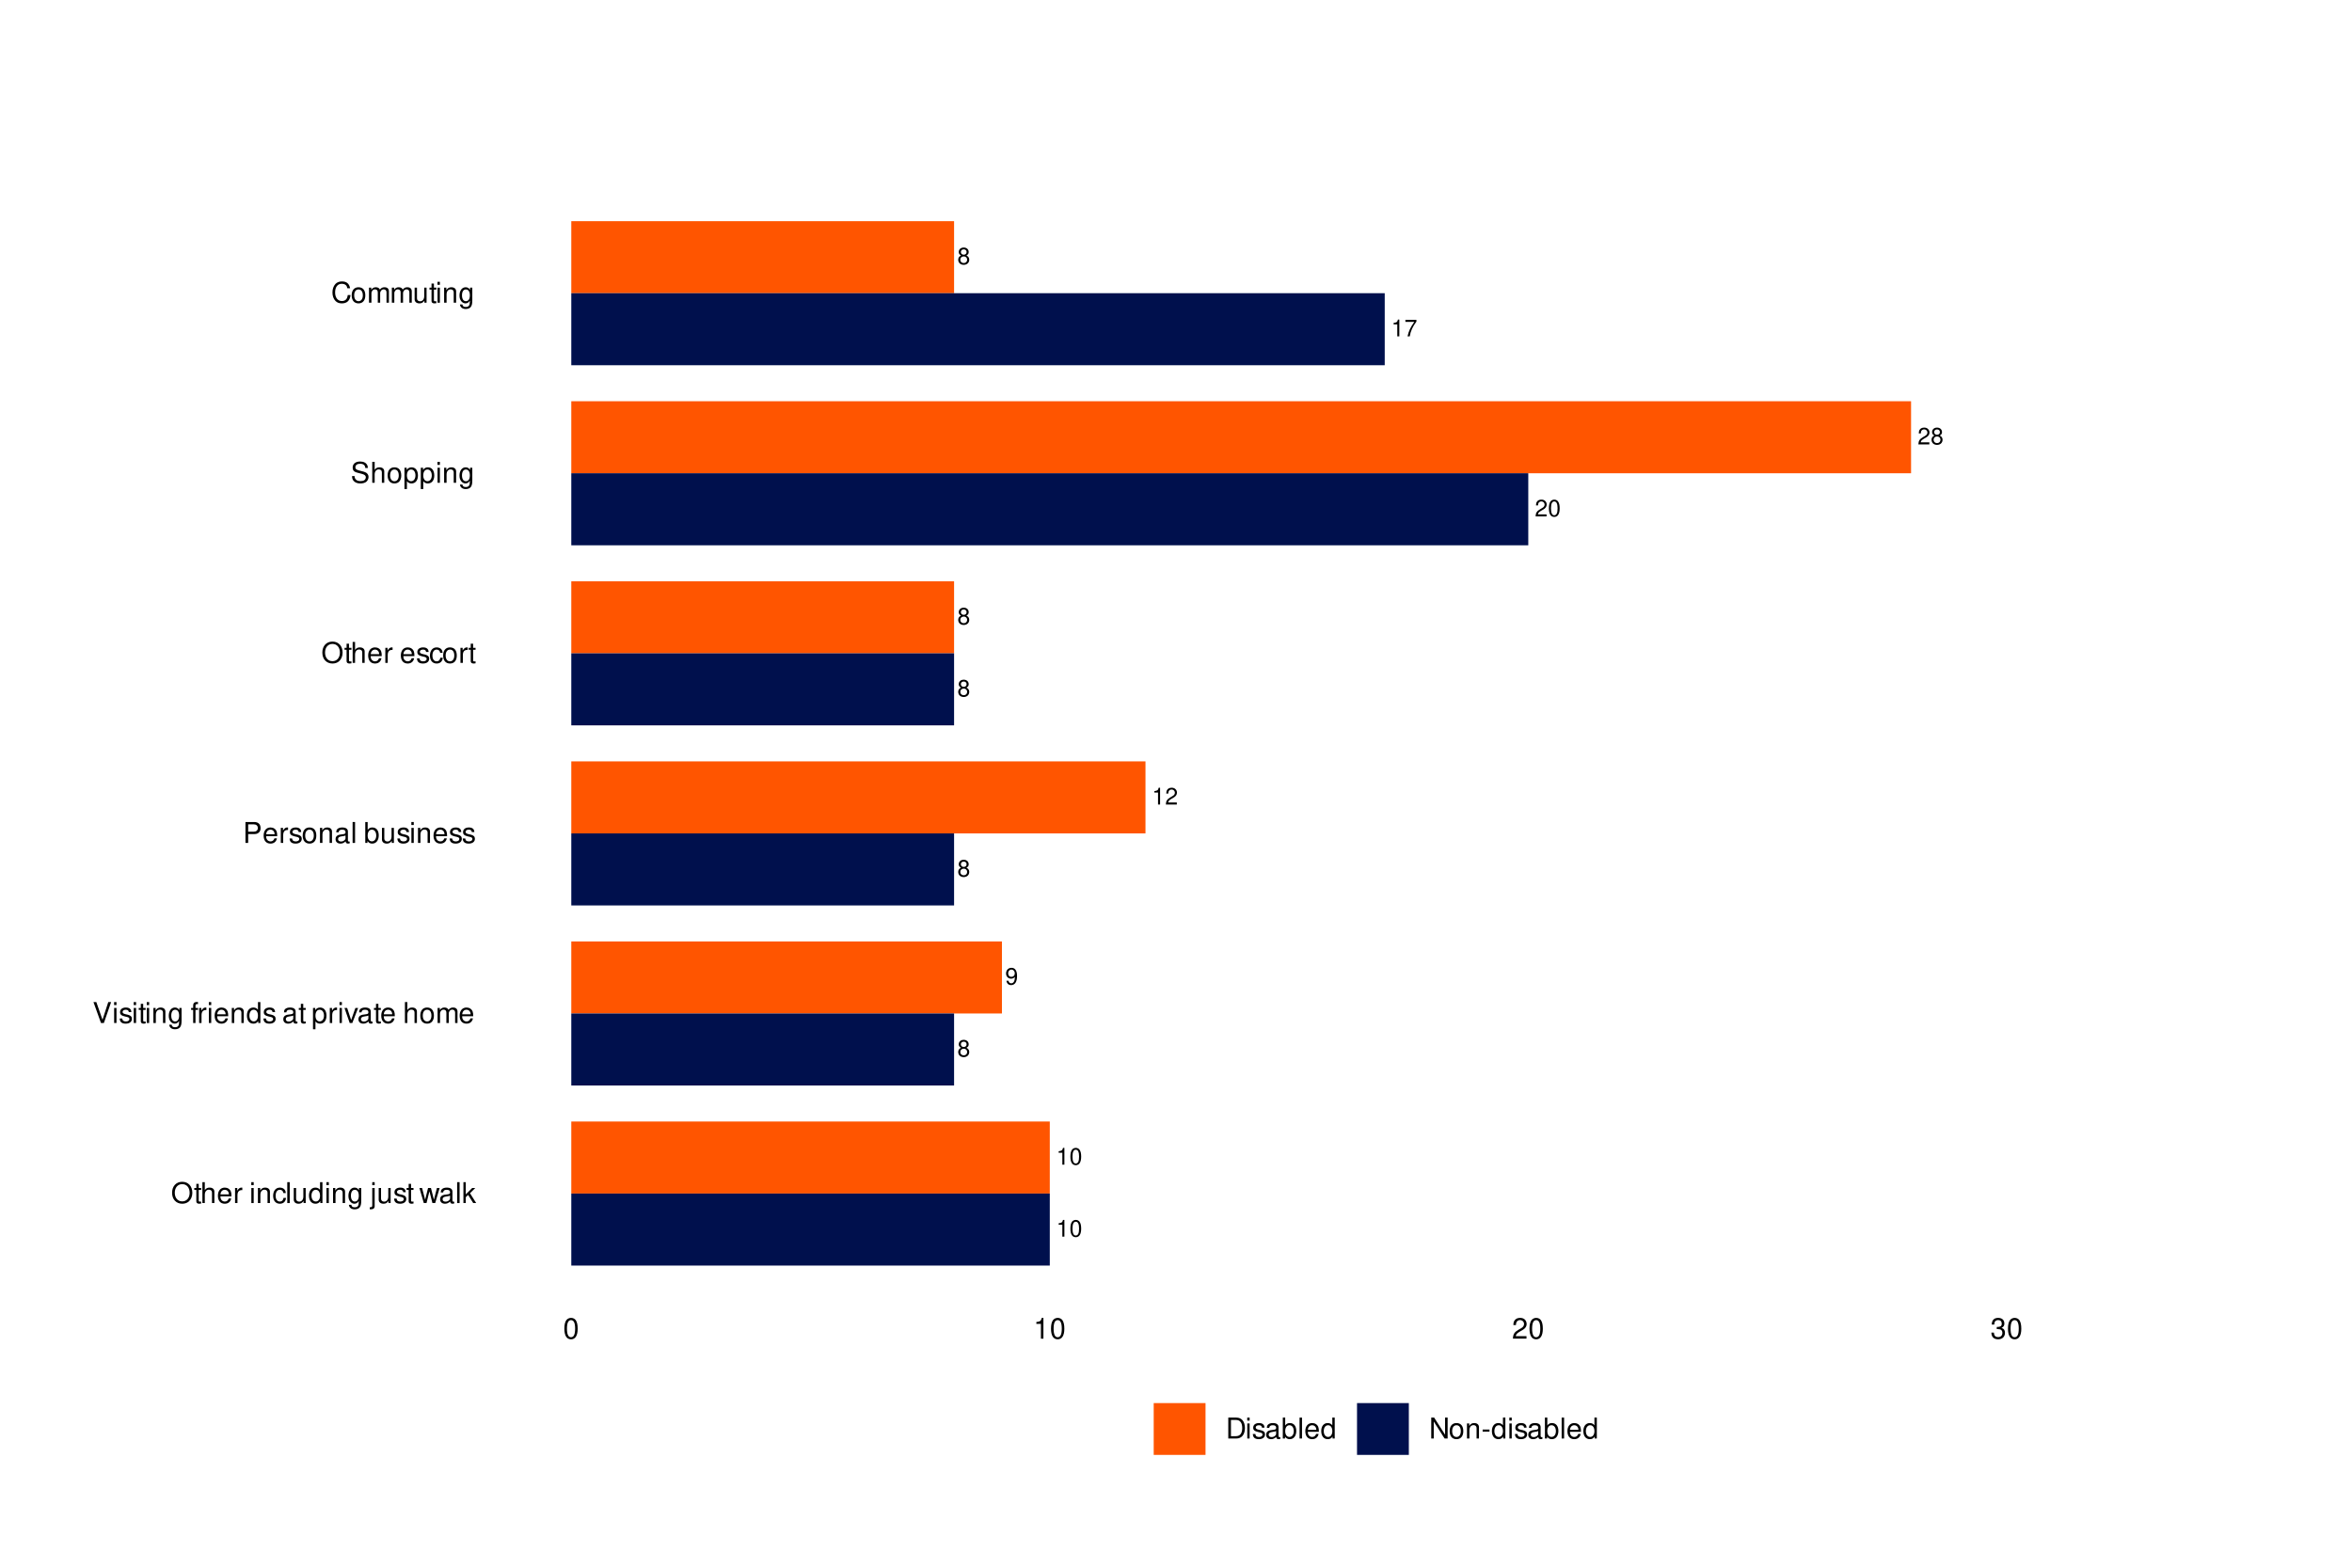 <?xml version="1.0" encoding="UTF-8"?>
<svg xmlns="http://www.w3.org/2000/svg" xmlns:xlink="http://www.w3.org/1999/xlink" width="720pt" height="480pt" viewBox="0 0 720 480" version="1.1">
<defs>
<g>
<symbol overflow="visible" id="glyph0-0">
<path style="stroke:none;" d=""/>
</symbol>
<symbol overflow="visible" id="glyph0-1">
<path style="stroke:none;" d="M 2.781 -2.703 C 3.312 -3.031 3.469 -3.281 3.469 -3.766 C 3.469 -4.578 2.844 -5.141 1.953 -5.141 C 1.062 -5.141 0.438 -4.578 0.438 -3.781 C 0.438 -3.281 0.609 -3.031 1.125 -2.703 C 0.547 -2.422 0.266 -2 0.266 -1.422 C 0.266 -0.484 0.953 0.156 1.953 0.156 C 2.953 0.156 3.641 -0.484 3.641 -1.422 C 3.641 -2 3.359 -2.422 2.781 -2.703 Z M 1.953 -4.578 C 2.484 -4.578 2.828 -4.266 2.828 -3.75 C 2.828 -3.266 2.484 -2.953 1.953 -2.953 C 1.422 -2.953 1.078 -3.266 1.078 -3.766 C 1.078 -4.266 1.422 -4.578 1.953 -4.578 Z M 1.953 -2.422 C 2.578 -2.422 3 -2.016 3 -1.422 C 3 -0.797 2.594 -0.391 1.938 -0.391 C 1.328 -0.391 0.906 -0.812 0.906 -1.406 C 0.906 -2.016 1.328 -2.422 1.953 -2.422 Z M 1.953 -2.422 "/>
</symbol>
<symbol overflow="visible" id="glyph0-2">
<path style="stroke:none;" d="M 3.594 -0.625 L 0.953 -0.625 C 1.016 -1.047 1.234 -1.312 1.859 -1.688 L 2.562 -2.094 C 3.266 -2.484 3.641 -3 3.641 -3.641 C 3.641 -4.062 3.469 -4.469 3.156 -4.734 C 2.859 -5.016 2.5 -5.141 2.016 -5.141 C 1.375 -5.141 0.906 -4.906 0.625 -4.469 C 0.453 -4.203 0.375 -3.875 0.359 -3.359 L 0.984 -3.359 C 1 -3.719 1.047 -3.922 1.125 -4.094 C 1.297 -4.406 1.625 -4.594 2 -4.594 C 2.562 -4.594 3 -4.188 3 -3.625 C 3 -3.219 2.766 -2.859 2.312 -2.609 L 1.656 -2.219 C 0.609 -1.609 0.297 -1.125 0.234 0 L 3.594 0 Z M 3.594 -0.625 "/>
</symbol>
<symbol overflow="visible" id="glyph0-3">
<path style="stroke:none;" d="M 1.844 -3.656 L 1.844 0 L 2.469 0 L 2.469 -5.141 L 2.047 -5.141 C 1.828 -4.344 1.688 -4.25 0.719 -4.109 L 0.719 -3.656 Z M 1.844 -3.656 "/>
</symbol>
<symbol overflow="visible" id="glyph0-4">
<path style="stroke:none;" d="M 0.375 -1.172 C 0.5 -0.328 1.031 0.156 1.812 0.156 C 2.375 0.156 2.859 -0.109 3.156 -0.562 C 3.469 -1.078 3.625 -1.703 3.625 -2.625 C 3.625 -3.5 3.484 -4.047 3.188 -4.5 C 2.922 -4.922 2.469 -5.141 1.922 -5.141 C 0.953 -5.141 0.266 -4.422 0.266 -3.422 C 0.266 -2.484 0.906 -1.812 1.812 -1.812 C 2.297 -1.812 2.656 -1.984 2.969 -2.375 C 2.969 -1.094 2.562 -0.391 1.844 -0.391 C 1.406 -0.391 1.109 -0.672 1 -1.172 Z M 1.906 -4.594 C 2.5 -4.594 2.938 -4.109 2.938 -3.438 C 2.938 -2.812 2.516 -2.375 1.891 -2.375 C 1.281 -2.375 0.906 -2.797 0.906 -3.469 C 0.906 -4.125 1.328 -4.594 1.906 -4.594 Z M 1.906 -4.594 "/>
</symbol>
<symbol overflow="visible" id="glyph0-5">
<path style="stroke:none;" d="M 1.953 -5.141 C 1.484 -5.141 1.062 -4.922 0.797 -4.578 C 0.469 -4.125 0.312 -3.438 0.312 -2.484 C 0.312 -0.75 0.875 0.156 1.953 0.156 C 3.016 0.156 3.609 -0.75 3.609 -2.453 C 3.609 -3.438 3.453 -4.109 3.109 -4.578 C 2.844 -4.938 2.438 -5.141 1.953 -5.141 Z M 1.953 -4.578 C 2.625 -4.578 2.969 -3.891 2.969 -2.5 C 2.969 -1.031 2.641 -0.359 1.938 -0.359 C 1.281 -0.359 0.953 -1.062 0.953 -2.484 C 0.953 -3.891 1.281 -4.578 1.953 -4.578 Z M 1.953 -4.578 "/>
</symbol>
<symbol overflow="visible" id="glyph0-6">
<path style="stroke:none;" d="M 3.703 -5.047 L 0.328 -5.047 L 0.328 -4.422 L 3.047 -4.422 C 1.844 -2.703 1.359 -1.656 0.984 0 L 1.656 0 C 1.922 -1.609 2.562 -3 3.703 -4.516 Z M 3.703 -5.047 "/>
</symbol>
<symbol overflow="visible" id="glyph1-0">
<path style="stroke:none;" d=""/>
</symbol>
<symbol overflow="visible" id="glyph1-1">
<path style="stroke:none;" d="M 3.422 -6.516 C 1.578 -6.516 0.328 -5.156 0.328 -3.156 C 0.328 -1.141 1.578 0.203 3.438 0.203 C 4.219 0.203 4.906 -0.031 5.422 -0.469 C 6.109 -1.062 6.531 -2.062 6.531 -3.109 C 6.531 -5.172 5.297 -6.516 3.422 -6.516 Z M 3.422 -5.797 C 4.812 -5.797 5.703 -4.75 5.703 -3.125 C 5.703 -1.578 4.781 -0.516 3.438 -0.516 C 2.062 -0.516 1.156 -1.578 1.156 -3.156 C 1.156 -4.734 2.062 -5.797 3.422 -5.797 Z M 3.422 -5.797 "/>
</symbol>
<symbol overflow="visible" id="glyph1-2">
<path style="stroke:none;" d="M 2.234 -4.609 L 1.484 -4.609 L 1.484 -5.875 L 0.75 -5.875 L 0.75 -4.609 L 0.125 -4.609 L 0.125 -4.016 L 0.75 -4.016 L 0.75 -0.531 C 0.75 -0.047 1.062 0.203 1.641 0.203 C 1.828 0.203 1.984 0.188 2.234 0.141 L 2.234 -0.469 C 2.125 -0.453 2.031 -0.438 1.875 -0.438 C 1.562 -0.438 1.484 -0.531 1.484 -0.859 L 1.484 -4.016 L 2.234 -4.016 Z M 2.234 -4.609 "/>
</symbol>
<symbol overflow="visible" id="glyph1-3">
<path style="stroke:none;" d="M 0.609 -6.406 L 0.609 0 L 1.344 0 L 1.344 -2.547 C 1.344 -3.484 1.844 -4.094 2.594 -4.094 C 2.844 -4.094 3.062 -4.031 3.25 -3.891 C 3.453 -3.734 3.547 -3.516 3.547 -3.188 L 3.547 0 L 4.281 0 L 4.281 -3.484 C 4.281 -4.25 3.719 -4.734 2.828 -4.734 C 2.172 -4.734 1.781 -4.547 1.344 -3.969 L 1.344 -6.406 Z M 0.609 -6.406 "/>
</symbol>
<symbol overflow="visible" id="glyph1-4">
<path style="stroke:none;" d="M 4.516 -2.062 C 4.516 -2.766 4.453 -3.188 4.328 -3.531 C 4.031 -4.281 3.328 -4.734 2.469 -4.734 C 1.172 -4.734 0.359 -3.766 0.359 -2.25 C 0.359 -0.719 1.141 0.203 2.453 0.203 C 3.5 0.203 4.234 -0.391 4.422 -1.406 L 3.672 -1.406 C 3.469 -0.797 3.062 -0.469 2.469 -0.469 C 2 -0.469 1.609 -0.688 1.359 -1.078 C 1.188 -1.344 1.125 -1.594 1.125 -2.062 Z M 1.141 -2.656 C 1.203 -3.516 1.719 -4.062 2.453 -4.062 C 3.203 -4.062 3.719 -3.484 3.719 -2.656 Z M 1.141 -2.656 "/>
</symbol>
<symbol overflow="visible" id="glyph1-5">
<path style="stroke:none;" d="M 0.609 -4.609 L 0.609 0 L 1.344 0 L 1.344 -2.391 C 1.359 -3.5 1.812 -4 2.828 -3.969 L 2.828 -4.719 C 2.703 -4.734 2.625 -4.734 2.547 -4.734 C 2.062 -4.734 1.703 -4.453 1.281 -3.781 L 1.281 -4.609 Z M 0.609 -4.609 "/>
</symbol>
<symbol overflow="visible" id="glyph1-6">
<path style="stroke:none;" d=""/>
</symbol>
<symbol overflow="visible" id="glyph1-7">
<path style="stroke:none;" d="M 1.312 -4.609 L 0.594 -4.609 L 0.594 0 L 1.312 0 Z M 1.312 -6.406 L 0.578 -6.406 L 0.578 -5.484 L 1.312 -5.484 Z M 1.312 -6.406 "/>
</symbol>
<symbol overflow="visible" id="glyph1-8">
<path style="stroke:none;" d="M 0.609 -4.609 L 0.609 0 L 1.359 0 L 1.359 -2.547 C 1.359 -3.484 1.844 -4.094 2.609 -4.094 C 3.188 -4.094 3.547 -3.75 3.547 -3.188 L 3.547 0 L 4.281 0 L 4.281 -3.484 C 4.281 -4.25 3.719 -4.734 2.828 -4.734 C 2.141 -4.734 1.703 -4.484 1.297 -3.828 L 1.297 -4.609 Z M 0.609 -4.609 "/>
</symbol>
<symbol overflow="visible" id="glyph1-9">
<path style="stroke:none;" d="M 4.141 -3.062 C 4.109 -3.516 4.016 -3.797 3.828 -4.062 C 3.516 -4.484 2.969 -4.734 2.328 -4.734 C 1.078 -4.734 0.266 -3.75 0.266 -2.219 C 0.266 -0.734 1.062 0.203 2.312 0.203 C 3.406 0.203 4.109 -0.453 4.203 -1.578 L 3.453 -1.578 C 3.328 -0.844 2.953 -0.469 2.328 -0.469 C 1.516 -0.469 1.031 -1.141 1.031 -2.219 C 1.031 -3.375 1.516 -4.062 2.312 -4.062 C 2.922 -4.062 3.312 -3.703 3.406 -3.062 Z M 4.141 -3.062 "/>
</symbol>
<symbol overflow="visible" id="glyph1-10">
<path style="stroke:none;" d="M 1.344 -6.406 L 0.594 -6.406 L 0.594 0 L 1.344 0 Z M 1.344 -6.406 "/>
</symbol>
<symbol overflow="visible" id="glyph1-11">
<path style="stroke:none;" d="M 4.234 0 L 4.234 -4.609 L 3.516 -4.609 L 3.516 -2 C 3.516 -1.062 3.016 -0.438 2.25 -0.438 C 1.672 -0.438 1.297 -0.797 1.297 -1.344 L 1.297 -4.609 L 0.578 -4.609 L 0.578 -1.062 C 0.578 -0.297 1.141 0.203 2.047 0.203 C 2.719 0.203 3.156 -0.031 3.578 -0.641 L 3.578 0 Z M 4.234 0 "/>
</symbol>
<symbol overflow="visible" id="glyph1-12">
<path style="stroke:none;" d="M 4.359 -6.406 L 3.625 -6.406 L 3.625 -4.031 C 3.312 -4.5 2.828 -4.734 2.203 -4.734 C 1.016 -4.734 0.234 -3.781 0.234 -2.312 C 0.234 -0.75 0.984 0.203 2.234 0.203 C 2.875 0.203 3.312 -0.031 3.703 -0.609 L 3.703 0 L 4.359 0 Z M 2.328 -4.062 C 3.125 -4.062 3.625 -3.359 3.625 -2.25 C 3.625 -1.188 3.109 -0.484 2.344 -0.484 C 1.531 -0.484 1 -1.203 1 -2.266 C 1 -3.344 1.531 -4.062 2.328 -4.062 Z M 2.328 -4.062 "/>
</symbol>
<symbol overflow="visible" id="glyph1-13">
<path style="stroke:none;" d="M 3.547 -4.609 L 3.547 -3.938 C 3.188 -4.5 2.781 -4.734 2.203 -4.734 C 1.078 -4.734 0.312 -3.703 0.312 -2.219 C 0.312 -1.453 0.5 -0.891 0.891 -0.422 C 1.234 -0.016 1.672 0.203 2.141 0.203 C 2.703 0.203 3.094 -0.047 3.484 -0.625 L 3.484 -0.391 C 3.484 0.844 3.141 1.297 2.219 1.297 C 1.594 1.297 1.281 1.062 1.203 0.531 L 0.453 0.531 C 0.531 1.375 1.203 1.922 2.203 1.922 C 2.891 1.922 3.453 1.703 3.75 1.328 C 4.094 0.891 4.234 0.328 4.234 -0.75 L 4.234 -4.609 Z M 2.266 -4.062 C 3.047 -4.062 3.484 -3.406 3.484 -2.25 C 3.484 -1.125 3.031 -0.469 2.266 -0.469 C 1.516 -0.469 1.078 -1.141 1.078 -2.266 C 1.078 -3.391 1.516 -4.062 2.266 -4.062 Z M 2.266 -4.062 "/>
</symbol>
<symbol overflow="visible" id="glyph1-14">
<path style="stroke:none;" d="M 0.609 -4.609 L 0.609 0.672 C 0.609 1.125 0.469 1.281 0.016 1.281 C -0.031 1.281 -0.062 1.281 -0.156 1.266 L -0.156 1.891 C -0.078 1.906 -0.031 1.922 0.094 1.922 C 0.922 1.922 1.344 1.594 1.344 0.953 L 1.344 -4.609 Z M 1.344 -6.406 L 0.609 -6.406 L 0.609 -5.484 L 1.344 -5.484 Z M 1.344 -6.406 "/>
</symbol>
<symbol overflow="visible" id="glyph1-15">
<path style="stroke:none;" d="M 3.859 -3.328 C 3.844 -4.234 3.25 -4.734 2.188 -4.734 C 1.109 -4.734 0.406 -4.188 0.406 -3.328 C 0.406 -2.609 0.781 -2.266 1.875 -2 L 2.562 -1.844 C 3.062 -1.719 3.266 -1.531 3.266 -1.203 C 3.266 -0.766 2.844 -0.469 2.203 -0.469 C 1.797 -0.469 1.469 -0.594 1.281 -0.781 C 1.172 -0.922 1.125 -1.047 1.078 -1.375 L 0.297 -1.375 C 0.328 -0.312 0.938 0.203 2.141 0.203 C 3.297 0.203 4.031 -0.375 4.031 -1.266 C 4.031 -1.938 3.656 -2.328 2.734 -2.547 L 2.031 -2.703 C 1.438 -2.844 1.172 -3.047 1.172 -3.375 C 1.172 -3.797 1.562 -4.062 2.156 -4.062 C 2.75 -4.062 3.062 -3.812 3.078 -3.328 Z M 3.859 -3.328 "/>
</symbol>
<symbol overflow="visible" id="glyph1-16">
<path style="stroke:none;" d="M 4.875 0 L 6.234 -4.609 L 5.406 -4.609 L 4.484 -1.016 L 3.578 -4.609 L 2.688 -4.609 L 1.797 -1.016 L 0.859 -4.609 L 0.047 -4.609 L 1.391 0 L 2.219 0 L 3.109 -3.609 L 4.031 0 Z M 4.875 0 "/>
</symbol>
<symbol overflow="visible" id="glyph1-17">
<path style="stroke:none;" d="M 4.703 -0.438 C 4.625 -0.406 4.594 -0.406 4.547 -0.406 C 4.297 -0.406 4.156 -0.547 4.156 -0.781 L 4.156 -3.484 C 4.156 -4.297 3.547 -4.734 2.422 -4.734 C 1.734 -4.734 1.203 -4.547 0.891 -4.203 C 0.672 -3.969 0.594 -3.703 0.578 -3.25 L 1.312 -3.25 C 1.375 -3.812 1.703 -4.062 2.391 -4.062 C 3.062 -4.062 3.422 -3.812 3.422 -3.375 L 3.422 -3.188 C 3.406 -2.875 3.25 -2.75 2.656 -2.672 C 1.625 -2.547 1.453 -2.5 1.172 -2.391 C 0.641 -2.156 0.375 -1.766 0.375 -1.156 C 0.375 -0.328 0.953 0.203 1.875 0.203 C 2.469 0.203 2.922 0 3.453 -0.469 C 3.5 0 3.734 0.203 4.203 0.203 C 4.359 0.203 4.453 0.188 4.703 0.125 Z M 3.422 -1.453 C 3.422 -1.203 3.359 -1.062 3.125 -0.859 C 2.828 -0.578 2.469 -0.438 2.047 -0.438 C 1.469 -0.438 1.141 -0.719 1.141 -1.172 C 1.141 -1.656 1.453 -1.906 2.25 -2.016 C 3.031 -2.125 3.172 -2.156 3.422 -2.281 Z M 3.422 -1.453 "/>
</symbol>
<symbol overflow="visible" id="glyph1-18">
<path style="stroke:none;" d="M 1.234 -6.406 L 0.516 -6.406 L 0.516 0 L 1.234 0 L 1.234 -1.797 L 1.953 -2.5 L 3.516 0 L 4.422 0 L 2.531 -3.016 L 4.141 -4.609 L 3.188 -4.609 L 1.234 -2.656 Z M 1.234 -6.406 "/>
</symbol>
<symbol overflow="visible" id="glyph1-19">
<path style="stroke:none;" d="M 3.453 0 L 5.672 -6.406 L 4.797 -6.406 L 3.031 -0.984 L 1.141 -6.406 L 0.266 -6.406 L 2.562 0 Z M 3.453 0 "/>
</symbol>
<symbol overflow="visible" id="glyph1-20">
<path style="stroke:none;" d="M 2.266 -4.609 L 1.5 -4.609 L 1.5 -5.328 C 1.5 -5.641 1.672 -5.797 2.016 -5.797 C 2.078 -5.797 2.109 -5.797 2.266 -5.781 L 2.266 -6.391 C 2.109 -6.438 2 -6.438 1.859 -6.438 C 1.172 -6.438 0.781 -6.047 0.781 -5.391 L 0.781 -4.609 L 0.156 -4.609 L 0.156 -4.016 L 0.781 -4.016 L 0.781 0 L 1.5 0 L 1.5 -4.016 L 2.266 -4.016 Z M 2.266 -4.609 "/>
</symbol>
<symbol overflow="visible" id="glyph1-21">
<path style="stroke:none;" d="M 0.469 1.922 L 1.219 1.922 L 1.219 -0.484 C 1.594 -0.016 2.031 0.203 2.625 0.203 C 3.828 0.203 4.594 -0.75 4.594 -2.219 C 4.594 -3.781 3.844 -4.734 2.625 -4.734 C 2 -4.734 1.5 -4.453 1.156 -3.922 L 1.156 -4.609 L 0.469 -4.609 Z M 2.5 -4.062 C 3.312 -4.062 3.828 -3.344 3.828 -2.25 C 3.828 -1.203 3.297 -0.484 2.5 -0.484 C 1.719 -0.484 1.219 -1.188 1.219 -2.266 C 1.219 -3.359 1.719 -4.062 2.5 -4.062 Z M 2.5 -4.062 "/>
</symbol>
<symbol overflow="visible" id="glyph1-22">
<path style="stroke:none;" d="M 2.5 0 L 4.281 -4.609 L 3.453 -4.609 L 2.141 -0.875 L 0.922 -4.609 L 0.094 -4.609 L 1.703 0 Z M 2.5 0 "/>
</symbol>
<symbol overflow="visible" id="glyph1-23">
<path style="stroke:none;" d="M 2.391 -4.734 C 1.094 -4.734 0.312 -3.812 0.312 -2.266 C 0.312 -0.719 1.094 0.203 2.406 0.203 C 3.703 0.203 4.484 -0.719 4.484 -2.234 C 4.484 -3.828 3.734 -4.734 2.391 -4.734 Z M 2.406 -4.062 C 3.234 -4.062 3.719 -3.391 3.719 -2.25 C 3.719 -1.156 3.203 -0.469 2.406 -0.469 C 1.578 -0.469 1.078 -1.156 1.078 -2.266 C 1.078 -3.391 1.578 -4.062 2.406 -4.062 Z M 2.406 -4.062 "/>
</symbol>
<symbol overflow="visible" id="glyph1-24">
<path style="stroke:none;" d="M 0.609 -4.609 L 0.609 0 L 1.359 0 L 1.359 -2.891 C 1.359 -3.562 1.844 -4.094 2.438 -4.094 C 2.984 -4.094 3.297 -3.766 3.297 -3.172 L 3.297 0 L 4.031 0 L 4.031 -2.891 C 4.031 -3.562 4.516 -4.094 5.109 -4.094 C 5.641 -4.094 5.969 -3.75 5.969 -3.172 L 5.969 0 L 6.703 0 L 6.703 -3.453 C 6.703 -4.281 6.234 -4.734 5.359 -4.734 C 4.75 -4.734 4.375 -4.562 3.953 -4.031 C 3.672 -4.531 3.312 -4.734 2.703 -4.734 C 2.094 -4.734 1.688 -4.516 1.297 -3.953 L 1.297 -4.609 Z M 0.609 -4.609 "/>
</symbol>
<symbol overflow="visible" id="glyph1-25">
<path style="stroke:none;" d="M 1.625 -2.719 L 3.641 -2.719 C 4.141 -2.719 4.531 -2.875 4.875 -3.172 C 5.266 -3.531 5.422 -3.938 5.422 -4.531 C 5.422 -5.734 4.719 -6.406 3.453 -6.406 L 0.797 -6.406 L 0.797 0 L 1.625 0 Z M 1.625 -3.438 L 1.625 -5.688 L 3.328 -5.688 C 4.109 -5.688 4.578 -5.266 4.578 -4.562 C 4.578 -3.859 4.109 -3.438 3.328 -3.438 Z M 1.625 -3.438 "/>
</symbol>
<symbol overflow="visible" id="glyph1-26">
<path style="stroke:none;" d="M 0.469 -6.406 L 0.469 0 L 1.141 0 L 1.141 -0.594 C 1.484 -0.047 1.953 0.203 2.594 0.203 C 3.812 0.203 4.594 -0.797 4.594 -2.328 C 4.594 -3.812 3.859 -4.734 2.625 -4.734 C 2 -4.734 1.547 -4.5 1.203 -3.984 L 1.203 -6.406 Z M 2.484 -4.062 C 3.312 -4.062 3.828 -3.344 3.828 -2.25 C 3.828 -1.203 3.297 -0.484 2.484 -0.484 C 1.703 -0.484 1.203 -1.188 1.203 -2.266 C 1.203 -3.359 1.703 -4.062 2.484 -4.062 Z M 2.484 -4.062 "/>
</symbol>
<symbol overflow="visible" id="glyph1-27">
<path style="stroke:none;" d="M 5.25 -4.531 C 5.25 -4.969 5.219 -5.094 5.078 -5.391 C 4.719 -6.125 3.969 -6.516 2.891 -6.516 C 1.484 -6.516 0.609 -5.797 0.609 -4.641 C 0.609 -3.859 1.031 -3.359 1.875 -3.141 L 3.469 -2.719 C 4.281 -2.5 4.641 -2.188 4.641 -1.688 C 4.641 -1.344 4.453 -0.984 4.188 -0.797 C 3.938 -0.609 3.531 -0.516 3.016 -0.516 C 2.312 -0.516 1.844 -0.688 1.531 -1.062 C 1.297 -1.344 1.188 -1.641 1.203 -2.047 L 0.422 -2.047 C 0.438 -1.453 0.547 -1.062 0.797 -0.719 C 1.234 -0.109 1.984 0.203 2.953 0.203 C 3.719 0.203 4.344 0.031 4.766 -0.297 C 5.188 -0.641 5.469 -1.203 5.469 -1.766 C 5.469 -2.547 4.969 -3.125 4.094 -3.375 L 2.484 -3.797 C 1.719 -4.016 1.438 -4.25 1.438 -4.75 C 1.438 -5.406 2 -5.828 2.875 -5.828 C 3.891 -5.828 4.453 -5.375 4.469 -4.531 Z M 5.25 -4.531 "/>
</symbol>
<symbol overflow="visible" id="glyph1-28">
<path style="stroke:none;" d="M 5.828 -4.422 C 5.562 -5.828 4.766 -6.516 3.359 -6.516 C 2.484 -6.516 1.797 -6.25 1.312 -5.719 C 0.734 -5.078 0.422 -4.172 0.422 -3.125 C 0.422 -2.078 0.75 -1.172 1.344 -0.547 C 1.844 -0.031 2.484 0.203 3.312 0.203 C 4.875 0.203 5.766 -0.641 5.953 -2.344 L 5.109 -2.344 C 5.047 -1.906 4.953 -1.594 4.828 -1.344 C 4.562 -0.812 4.016 -0.516 3.328 -0.516 C 2.047 -0.516 1.234 -1.547 1.234 -3.141 C 1.234 -4.781 2 -5.797 3.25 -5.797 C 3.781 -5.797 4.25 -5.641 4.516 -5.391 C 4.766 -5.172 4.891 -4.906 4.984 -4.422 Z M 5.828 -4.422 "/>
</symbol>
<symbol overflow="visible" id="glyph1-29">
<path style="stroke:none;" d="M 2.422 -6.359 C 1.844 -6.359 1.312 -6.094 0.984 -5.672 C 0.578 -5.109 0.375 -4.25 0.375 -3.078 C 0.375 -0.938 1.078 0.203 2.422 0.203 C 3.734 0.203 4.453 -0.938 4.453 -3.031 C 4.453 -4.25 4.266 -5.078 3.859 -5.672 C 3.531 -6.109 3.016 -6.359 2.422 -6.359 Z M 2.422 -5.672 C 3.25 -5.672 3.672 -4.828 3.672 -3.094 C 3.672 -1.281 3.266 -0.438 2.406 -0.438 C 1.578 -0.438 1.172 -1.312 1.172 -3.062 C 1.172 -4.828 1.578 -5.672 2.422 -5.672 Z M 2.422 -5.672 "/>
</symbol>
<symbol overflow="visible" id="glyph1-30">
<path style="stroke:none;" d="M 2.281 -4.531 L 2.281 0 L 3.047 0 L 3.047 -6.359 L 2.547 -6.359 C 2.266 -5.391 2.094 -5.25 0.891 -5.094 L 0.891 -4.531 Z M 2.281 -4.531 "/>
</symbol>
<symbol overflow="visible" id="glyph1-31">
<path style="stroke:none;" d="M 4.453 -0.766 L 1.172 -0.766 C 1.25 -1.297 1.531 -1.625 2.297 -2.094 L 3.172 -2.594 C 4.047 -3.062 4.5 -3.719 4.5 -4.5 C 4.5 -5.031 4.281 -5.531 3.922 -5.875 C 3.547 -6.203 3.094 -6.359 2.5 -6.359 C 1.703 -6.359 1.125 -6.078 0.781 -5.531 C 0.547 -5.203 0.453 -4.797 0.438 -4.156 L 1.219 -4.156 C 1.234 -4.594 1.297 -4.844 1.406 -5.062 C 1.594 -5.438 2 -5.688 2.469 -5.688 C 3.172 -5.688 3.703 -5.172 3.703 -4.484 C 3.703 -3.969 3.406 -3.531 2.859 -3.219 L 2.047 -2.75 C 0.75 -2 0.375 -1.406 0.297 -0.016 L 4.453 -0.016 Z M 4.453 -0.766 "/>
</symbol>
<symbol overflow="visible" id="glyph1-32">
<path style="stroke:none;" d="M 1.938 -2.922 L 2.359 -2.922 C 3.203 -2.922 3.656 -2.531 3.656 -1.766 C 3.656 -0.969 3.172 -0.484 2.375 -0.484 C 1.516 -0.484 1.109 -0.922 1.062 -1.844 L 0.281 -1.844 C 0.312 -1.344 0.406 -1 0.547 -0.719 C 0.875 -0.109 1.484 0.203 2.344 0.203 C 3.625 0.203 4.453 -0.578 4.453 -1.781 C 4.453 -2.594 4.141 -3.031 3.391 -3.297 C 3.969 -3.531 4.266 -3.969 4.266 -4.609 C 4.266 -5.703 3.547 -6.359 2.359 -6.359 C 1.109 -6.359 0.438 -5.656 0.406 -4.312 L 1.188 -4.312 C 1.203 -4.703 1.234 -4.922 1.328 -5.109 C 1.5 -5.469 1.891 -5.688 2.375 -5.688 C 3.062 -5.688 3.469 -5.266 3.469 -4.578 C 3.469 -4.141 3.312 -3.859 2.969 -3.719 C 2.766 -3.625 2.484 -3.594 1.938 -3.578 Z M 1.938 -2.922 "/>
</symbol>
<symbol overflow="visible" id="glyph1-33">
<path style="stroke:none;" d="M 0.781 0 L 3.25 0 C 4.875 0 5.875 -1.219 5.875 -3.203 C 5.875 -5.203 4.875 -6.406 3.25 -6.406 L 0.781 -6.406 Z M 1.594 -0.719 L 1.594 -5.688 L 3.109 -5.688 C 4.375 -5.688 5.047 -4.844 5.047 -3.203 C 5.047 -1.578 4.375 -0.719 3.109 -0.719 Z M 1.594 -0.719 "/>
</symbol>
<symbol overflow="visible" id="glyph1-34">
<path style="stroke:none;" d="M 5.688 -6.406 L 4.906 -6.406 L 4.906 -1.172 L 1.562 -6.406 L 0.672 -6.406 L 0.672 0 L 1.438 0 L 1.438 -5.203 L 4.766 0 L 5.688 0 Z M 5.688 -6.406 "/>
</symbol>
<symbol overflow="visible" id="glyph1-35">
<path style="stroke:none;" d="M 2.5 -2.75 L 0.406 -2.75 L 0.406 -2.109 L 2.5 -2.109 Z M 2.5 -2.75 "/>
</symbol>
</g>
</defs>
<g id="surface150">
<rect x="0" y="0" width="720" height="480" style="fill:rgb(100%,100%,100%);fill-opacity:1;stroke:none;"/>
<rect x="0" y="0" width="720" height="480" style="fill:rgb(100%,100%,100%);fill-opacity:1;stroke:none;"/>
<path style="fill:none;stroke-width:1.067;stroke-linecap:round;stroke-linejoin:round;stroke:rgb(100%,100%,100%);stroke-opacity:1;stroke-miterlimit:10;" d="M 0 480 L 720 480 L 720 0 L 0 0 Z M 0 480 "/>
<path style=" stroke:none;fill-rule:nonzero;fill:rgb(100%,33.333%,0%);fill-opacity:1;" d="M 174.887 89.773 L 292.066 89.773 L 292.066 67.719 L 174.887 67.719 Z M 174.887 89.773 "/>
<path style=" stroke:none;fill-rule:nonzero;fill:rgb(100%,33.333%,0%);fill-opacity:1;" d="M 174.887 144.906 L 585.02 144.906 L 585.02 122.852 L 174.887 122.852 Z M 174.887 144.906 "/>
<path style=" stroke:none;fill-rule:nonzero;fill:rgb(100%,33.333%,0%);fill-opacity:1;" d="M 174.887 200.043 L 292.066 200.043 L 292.066 177.988 L 174.887 177.988 Z M 174.887 200.043 "/>
<path style=" stroke:none;fill-rule:nonzero;fill:rgb(100%,33.333%,0%);fill-opacity:1;" d="M 174.887 255.176 L 350.656 255.176 L 350.656 233.121 L 174.887 233.121 Z M 174.887 255.176 "/>
<path style=" stroke:none;fill-rule:nonzero;fill:rgb(100%,33.333%,0%);fill-opacity:1;" d="M 174.887 310.309 L 306.715 310.309 L 306.715 288.254 L 174.887 288.254 Z M 174.887 310.309 "/>
<path style=" stroke:none;fill-rule:nonzero;fill:rgb(100%,33.333%,0%);fill-opacity:1;" d="M 174.887 365.445 L 321.363 365.445 L 321.363 343.391 L 174.887 343.391 Z M 174.887 365.445 "/>
<path style=" stroke:none;fill-rule:nonzero;fill:rgb(0%,6.275%,30.196%);fill-opacity:1;" d="M 174.887 111.828 L 423.895 111.828 L 423.895 89.773 L 174.887 89.773 Z M 174.887 111.828 "/>
<path style=" stroke:none;fill-rule:nonzero;fill:rgb(0%,6.275%,30.196%);fill-opacity:1;" d="M 174.887 166.961 L 467.84 166.961 L 467.84 144.906 L 174.887 144.906 Z M 174.887 166.961 "/>
<path style=" stroke:none;fill-rule:nonzero;fill:rgb(0%,6.275%,30.196%);fill-opacity:1;" d="M 174.887 222.094 L 292.066 222.094 L 292.066 200.039 L 174.887 200.039 Z M 174.887 222.094 "/>
<path style=" stroke:none;fill-rule:nonzero;fill:rgb(0%,6.275%,30.196%);fill-opacity:1;" d="M 174.887 277.23 L 292.066 277.23 L 292.066 255.176 L 174.887 255.176 Z M 174.887 277.23 "/>
<path style=" stroke:none;fill-rule:nonzero;fill:rgb(0%,6.275%,30.196%);fill-opacity:1;" d="M 174.887 332.363 L 292.066 332.363 L 292.066 310.309 L 174.887 310.309 Z M 174.887 332.363 "/>
<path style=" stroke:none;fill-rule:nonzero;fill:rgb(0%,6.275%,30.196%);fill-opacity:1;" d="M 174.887 387.496 L 321.363 387.496 L 321.363 365.441 L 174.887 365.441 Z M 174.887 387.496 "/>
<g style="fill:rgb(0%,0%,0%);fill-opacity:1;">
  <use xlink:href="#glyph0-1" x="293.066" y="80.931"/>
</g>
<g style="fill:rgb(0%,0%,0%);fill-opacity:1;">
  <use xlink:href="#glyph0-2" x="587.02" y="136.063"/>
  <use xlink:href="#glyph0-1" x="591.02" y="136.063"/>
</g>
<g style="fill:rgb(0%,0%,0%);fill-opacity:1;">
  <use xlink:href="#glyph0-1" x="293.066" y="191.2"/>
</g>
<g style="fill:rgb(0%,0%,0%);fill-opacity:1;">
  <use xlink:href="#glyph0-3" x="352.656" y="246.333"/>
  <use xlink:href="#glyph0-2" x="356.656" y="246.333"/>
</g>
<g style="fill:rgb(0%,0%,0%);fill-opacity:1;">
  <use xlink:href="#glyph0-4" x="307.715" y="301.466"/>
</g>
<g style="fill:rgb(0%,0%,0%);fill-opacity:1;">
  <use xlink:href="#glyph0-3" x="323.363" y="356.603"/>
  <use xlink:href="#glyph0-5" x="327.363" y="356.603"/>
</g>
<g style="fill:rgb(0%,0%,0%);fill-opacity:1;">
  <use xlink:href="#glyph0-3" x="425.895" y="102.985"/>
  <use xlink:href="#glyph0-6" x="429.895" y="102.985"/>
</g>
<g style="fill:rgb(0%,0%,0%);fill-opacity:1;">
  <use xlink:href="#glyph0-2" x="469.84" y="158.118"/>
  <use xlink:href="#glyph0-5" x="473.84" y="158.118"/>
</g>
<g style="fill:rgb(0%,0%,0%);fill-opacity:1;">
  <use xlink:href="#glyph0-1" x="293.066" y="213.251"/>
</g>
<g style="fill:rgb(0%,0%,0%);fill-opacity:1;">
  <use xlink:href="#glyph0-1" x="293.066" y="268.388"/>
</g>
<g style="fill:rgb(0%,0%,0%);fill-opacity:1;">
  <use xlink:href="#glyph0-1" x="293.066" y="323.521"/>
</g>
<g style="fill:rgb(0%,0%,0%);fill-opacity:1;">
  <use xlink:href="#glyph0-3" x="323.363" y="378.653"/>
  <use xlink:href="#glyph0-5" x="327.363" y="378.653"/>
</g>
<g style="fill:rgb(0%,0%,0%);fill-opacity:1;">
  <use xlink:href="#glyph1-1" x="52.348" y="368.36"/>
  <use xlink:href="#glyph1-2" x="59.348" y="368.36"/>
  <use xlink:href="#glyph1-3" x="61.348" y="368.36"/>
  <use xlink:href="#glyph1-4" x="66.348" y="368.36"/>
  <use xlink:href="#glyph1-5" x="71.348" y="368.36"/>
  <use xlink:href="#glyph1-6" x="74.348" y="368.36"/>
  <use xlink:href="#glyph1-7" x="76.348" y="368.36"/>
  <use xlink:href="#glyph1-8" x="78.348" y="368.36"/>
  <use xlink:href="#glyph1-9" x="83.348" y="368.36"/>
  <use xlink:href="#glyph1-10" x="87.348" y="368.36"/>
  <use xlink:href="#glyph1-11" x="89.348" y="368.36"/>
  <use xlink:href="#glyph1-12" x="94.348" y="368.36"/>
  <use xlink:href="#glyph1-7" x="99.348" y="368.36"/>
  <use xlink:href="#glyph1-8" x="101.348" y="368.36"/>
  <use xlink:href="#glyph1-13" x="106.348" y="368.36"/>
  <use xlink:href="#glyph1-6" x="111.348" y="368.36"/>
  <use xlink:href="#glyph1-14" x="113.348" y="368.36"/>
  <use xlink:href="#glyph1-11" x="115.348" y="368.36"/>
  <use xlink:href="#glyph1-15" x="120.348" y="368.36"/>
  <use xlink:href="#glyph1-2" x="124.348" y="368.36"/>
  <use xlink:href="#glyph1-6" x="126.348" y="368.36"/>
  <use xlink:href="#glyph1-16" x="128.348" y="368.36"/>
  <use xlink:href="#glyph1-17" x="134.348" y="368.36"/>
  <use xlink:href="#glyph1-10" x="139.348" y="368.36"/>
  <use xlink:href="#glyph1-18" x="141.348" y="368.36"/>
</g>
<g style="fill:rgb(0%,0%,0%);fill-opacity:1;">
  <use xlink:href="#glyph1-19" x="28.348" y="313.224"/>
  <use xlink:href="#glyph1-7" x="34.348" y="313.224"/>
  <use xlink:href="#glyph1-15" x="36.348" y="313.224"/>
  <use xlink:href="#glyph1-7" x="40.348" y="313.224"/>
  <use xlink:href="#glyph1-2" x="42.348" y="313.224"/>
  <use xlink:href="#glyph1-7" x="44.348" y="313.224"/>
  <use xlink:href="#glyph1-8" x="46.348" y="313.224"/>
  <use xlink:href="#glyph1-13" x="51.348" y="313.224"/>
  <use xlink:href="#glyph1-6" x="56.348" y="313.224"/>
  <use xlink:href="#glyph1-20" x="58.348" y="313.224"/>
  <use xlink:href="#glyph1-5" x="60.348" y="313.224"/>
  <use xlink:href="#glyph1-7" x="63.348" y="313.224"/>
  <use xlink:href="#glyph1-4" x="65.348" y="313.224"/>
  <use xlink:href="#glyph1-8" x="70.348" y="313.224"/>
  <use xlink:href="#glyph1-12" x="75.348" y="313.224"/>
  <use xlink:href="#glyph1-15" x="80.348" y="313.224"/>
  <use xlink:href="#glyph1-6" x="84.348" y="313.224"/>
  <use xlink:href="#glyph1-17" x="86.348" y="313.224"/>
  <use xlink:href="#glyph1-2" x="91.348" y="313.224"/>
  <use xlink:href="#glyph1-6" x="93.348" y="313.224"/>
  <use xlink:href="#glyph1-21" x="95.348" y="313.224"/>
  <use xlink:href="#glyph1-5" x="100.348" y="313.224"/>
  <use xlink:href="#glyph1-7" x="103.348" y="313.224"/>
  <use xlink:href="#glyph1-22" x="105.348" y="313.224"/>
  <use xlink:href="#glyph1-17" x="109.348" y="313.224"/>
  <use xlink:href="#glyph1-2" x="114.348" y="313.224"/>
  <use xlink:href="#glyph1-4" x="116.348" y="313.224"/>
  <use xlink:href="#glyph1-6" x="121.348" y="313.224"/>
  <use xlink:href="#glyph1-3" x="123.348" y="313.224"/>
  <use xlink:href="#glyph1-23" x="128.348" y="313.224"/>
  <use xlink:href="#glyph1-24" x="133.348" y="313.224"/>
  <use xlink:href="#glyph1-4" x="140.348" y="313.224"/>
</g>
<g style="fill:rgb(0%,0%,0%);fill-opacity:1;">
  <use xlink:href="#glyph1-25" x="74.348" y="258.091"/>
  <use xlink:href="#glyph1-4" x="80.348" y="258.091"/>
  <use xlink:href="#glyph1-5" x="85.348" y="258.091"/>
  <use xlink:href="#glyph1-15" x="88.348" y="258.091"/>
  <use xlink:href="#glyph1-23" x="92.348" y="258.091"/>
  <use xlink:href="#glyph1-8" x="97.348" y="258.091"/>
  <use xlink:href="#glyph1-17" x="102.348" y="258.091"/>
  <use xlink:href="#glyph1-10" x="107.348" y="258.091"/>
  <use xlink:href="#glyph1-6" x="109.348" y="258.091"/>
  <use xlink:href="#glyph1-26" x="111.348" y="258.091"/>
  <use xlink:href="#glyph1-11" x="116.348" y="258.091"/>
  <use xlink:href="#glyph1-15" x="121.348" y="258.091"/>
  <use xlink:href="#glyph1-7" x="125.348" y="258.091"/>
  <use xlink:href="#glyph1-8" x="127.348" y="258.091"/>
  <use xlink:href="#glyph1-4" x="132.348" y="258.091"/>
  <use xlink:href="#glyph1-15" x="137.348" y="258.091"/>
  <use xlink:href="#glyph1-15" x="141.348" y="258.091"/>
</g>
<g style="fill:rgb(0%,0%,0%);fill-opacity:1;">
  <use xlink:href="#glyph1-1" x="98.348" y="202.958"/>
  <use xlink:href="#glyph1-2" x="105.348" y="202.958"/>
  <use xlink:href="#glyph1-3" x="107.348" y="202.958"/>
  <use xlink:href="#glyph1-4" x="112.348" y="202.958"/>
  <use xlink:href="#glyph1-5" x="117.348" y="202.958"/>
  <use xlink:href="#glyph1-6" x="120.348" y="202.958"/>
  <use xlink:href="#glyph1-4" x="122.348" y="202.958"/>
  <use xlink:href="#glyph1-15" x="127.348" y="202.958"/>
  <use xlink:href="#glyph1-9" x="131.348" y="202.958"/>
  <use xlink:href="#glyph1-23" x="135.348" y="202.958"/>
  <use xlink:href="#glyph1-5" x="140.348" y="202.958"/>
  <use xlink:href="#glyph1-2" x="143.348" y="202.958"/>
</g>
<g style="fill:rgb(0%,0%,0%);fill-opacity:1;">
  <use xlink:href="#glyph1-27" x="107.348" y="147.821"/>
  <use xlink:href="#glyph1-3" x="113.348" y="147.821"/>
  <use xlink:href="#glyph1-23" x="118.348" y="147.821"/>
  <use xlink:href="#glyph1-21" x="123.348" y="147.821"/>
  <use xlink:href="#glyph1-21" x="128.348" y="147.821"/>
  <use xlink:href="#glyph1-7" x="133.348" y="147.821"/>
  <use xlink:href="#glyph1-8" x="135.348" y="147.821"/>
  <use xlink:href="#glyph1-13" x="140.348" y="147.821"/>
</g>
<g style="fill:rgb(0%,0%,0%);fill-opacity:1;">
  <use xlink:href="#glyph1-28" x="101.348" y="92.688"/>
  <use xlink:href="#glyph1-23" x="107.348" y="92.688"/>
  <use xlink:href="#glyph1-24" x="112.348" y="92.688"/>
  <use xlink:href="#glyph1-24" x="119.348" y="92.688"/>
  <use xlink:href="#glyph1-11" x="126.348" y="92.688"/>
  <use xlink:href="#glyph1-2" x="131.348" y="92.688"/>
  <use xlink:href="#glyph1-7" x="133.348" y="92.688"/>
  <use xlink:href="#glyph1-8" x="135.348" y="92.688"/>
  <use xlink:href="#glyph1-13" x="140.348" y="92.688"/>
</g>
<g style="fill:rgb(0%,0%,0%);fill-opacity:1;">
  <use xlink:href="#glyph1-29" x="172.387" y="409.872"/>
</g>
<g style="fill:rgb(0%,0%,0%);fill-opacity:1;">
  <use xlink:href="#glyph1-30" x="316.363" y="409.872"/>
  <use xlink:href="#glyph1-29" x="321.363" y="409.872"/>
</g>
<g style="fill:rgb(0%,0%,0%);fill-opacity:1;">
  <use xlink:href="#glyph1-31" x="462.84" y="409.872"/>
  <use xlink:href="#glyph1-29" x="467.84" y="409.872"/>
</g>
<g style="fill:rgb(0%,0%,0%);fill-opacity:1;">
  <use xlink:href="#glyph1-32" x="609.312" y="409.872"/>
  <use xlink:href="#glyph1-29" x="614.312" y="409.872"/>
</g>
<path style=" stroke:none;fill-rule:nonzero;fill:rgb(100%,100%,100%);fill-opacity:1;" d="M 346.988 451.652 L 494.945 451.652 L 494.945 423.414 L 346.988 423.414 Z M 346.988 451.652 "/>
<path style=" stroke:none;fill-rule:nonzero;fill:rgb(100%,33.333%,0%);fill-opacity:1;" d="M 353.176 445.465 L 369.039 445.465 L 369.039 429.602 L 353.176 429.602 Z M 353.176 445.465 "/>
<path style=" stroke:none;fill-rule:nonzero;fill:rgb(0%,6.275%,30.196%);fill-opacity:1;" d="M 415.414 445.465 L 431.277 445.465 L 431.277 429.602 L 415.414 429.602 Z M 415.414 445.465 "/>
<g style="fill:rgb(0%,0%,0%);fill-opacity:1;">
  <use xlink:href="#glyph1-33" x="375.227" y="440.45"/>
  <use xlink:href="#glyph1-7" x="381.227" y="440.45"/>
  <use xlink:href="#glyph1-15" x="383.227" y="440.45"/>
  <use xlink:href="#glyph1-17" x="387.227" y="440.45"/>
  <use xlink:href="#glyph1-26" x="392.227" y="440.45"/>
  <use xlink:href="#glyph1-10" x="397.227" y="440.45"/>
  <use xlink:href="#glyph1-4" x="399.227" y="440.45"/>
  <use xlink:href="#glyph1-12" x="404.227" y="440.45"/>
</g>
<g style="fill:rgb(0%,0%,0%);fill-opacity:1;">
  <use xlink:href="#glyph1-34" x="437.465" y="440.45"/>
  <use xlink:href="#glyph1-23" x="443.465" y="440.45"/>
  <use xlink:href="#glyph1-8" x="448.465" y="440.45"/>
  <use xlink:href="#glyph1-35" x="453.465" y="440.45"/>
  <use xlink:href="#glyph1-12" x="456.465" y="440.45"/>
  <use xlink:href="#glyph1-7" x="461.465" y="440.45"/>
  <use xlink:href="#glyph1-15" x="463.465" y="440.45"/>
  <use xlink:href="#glyph1-17" x="467.465" y="440.45"/>
  <use xlink:href="#glyph1-26" x="472.465" y="440.45"/>
  <use xlink:href="#glyph1-10" x="477.465" y="440.45"/>
  <use xlink:href="#glyph1-4" x="479.465" y="440.45"/>
  <use xlink:href="#glyph1-12" x="484.465" y="440.45"/>
</g>
</g>
</svg>

